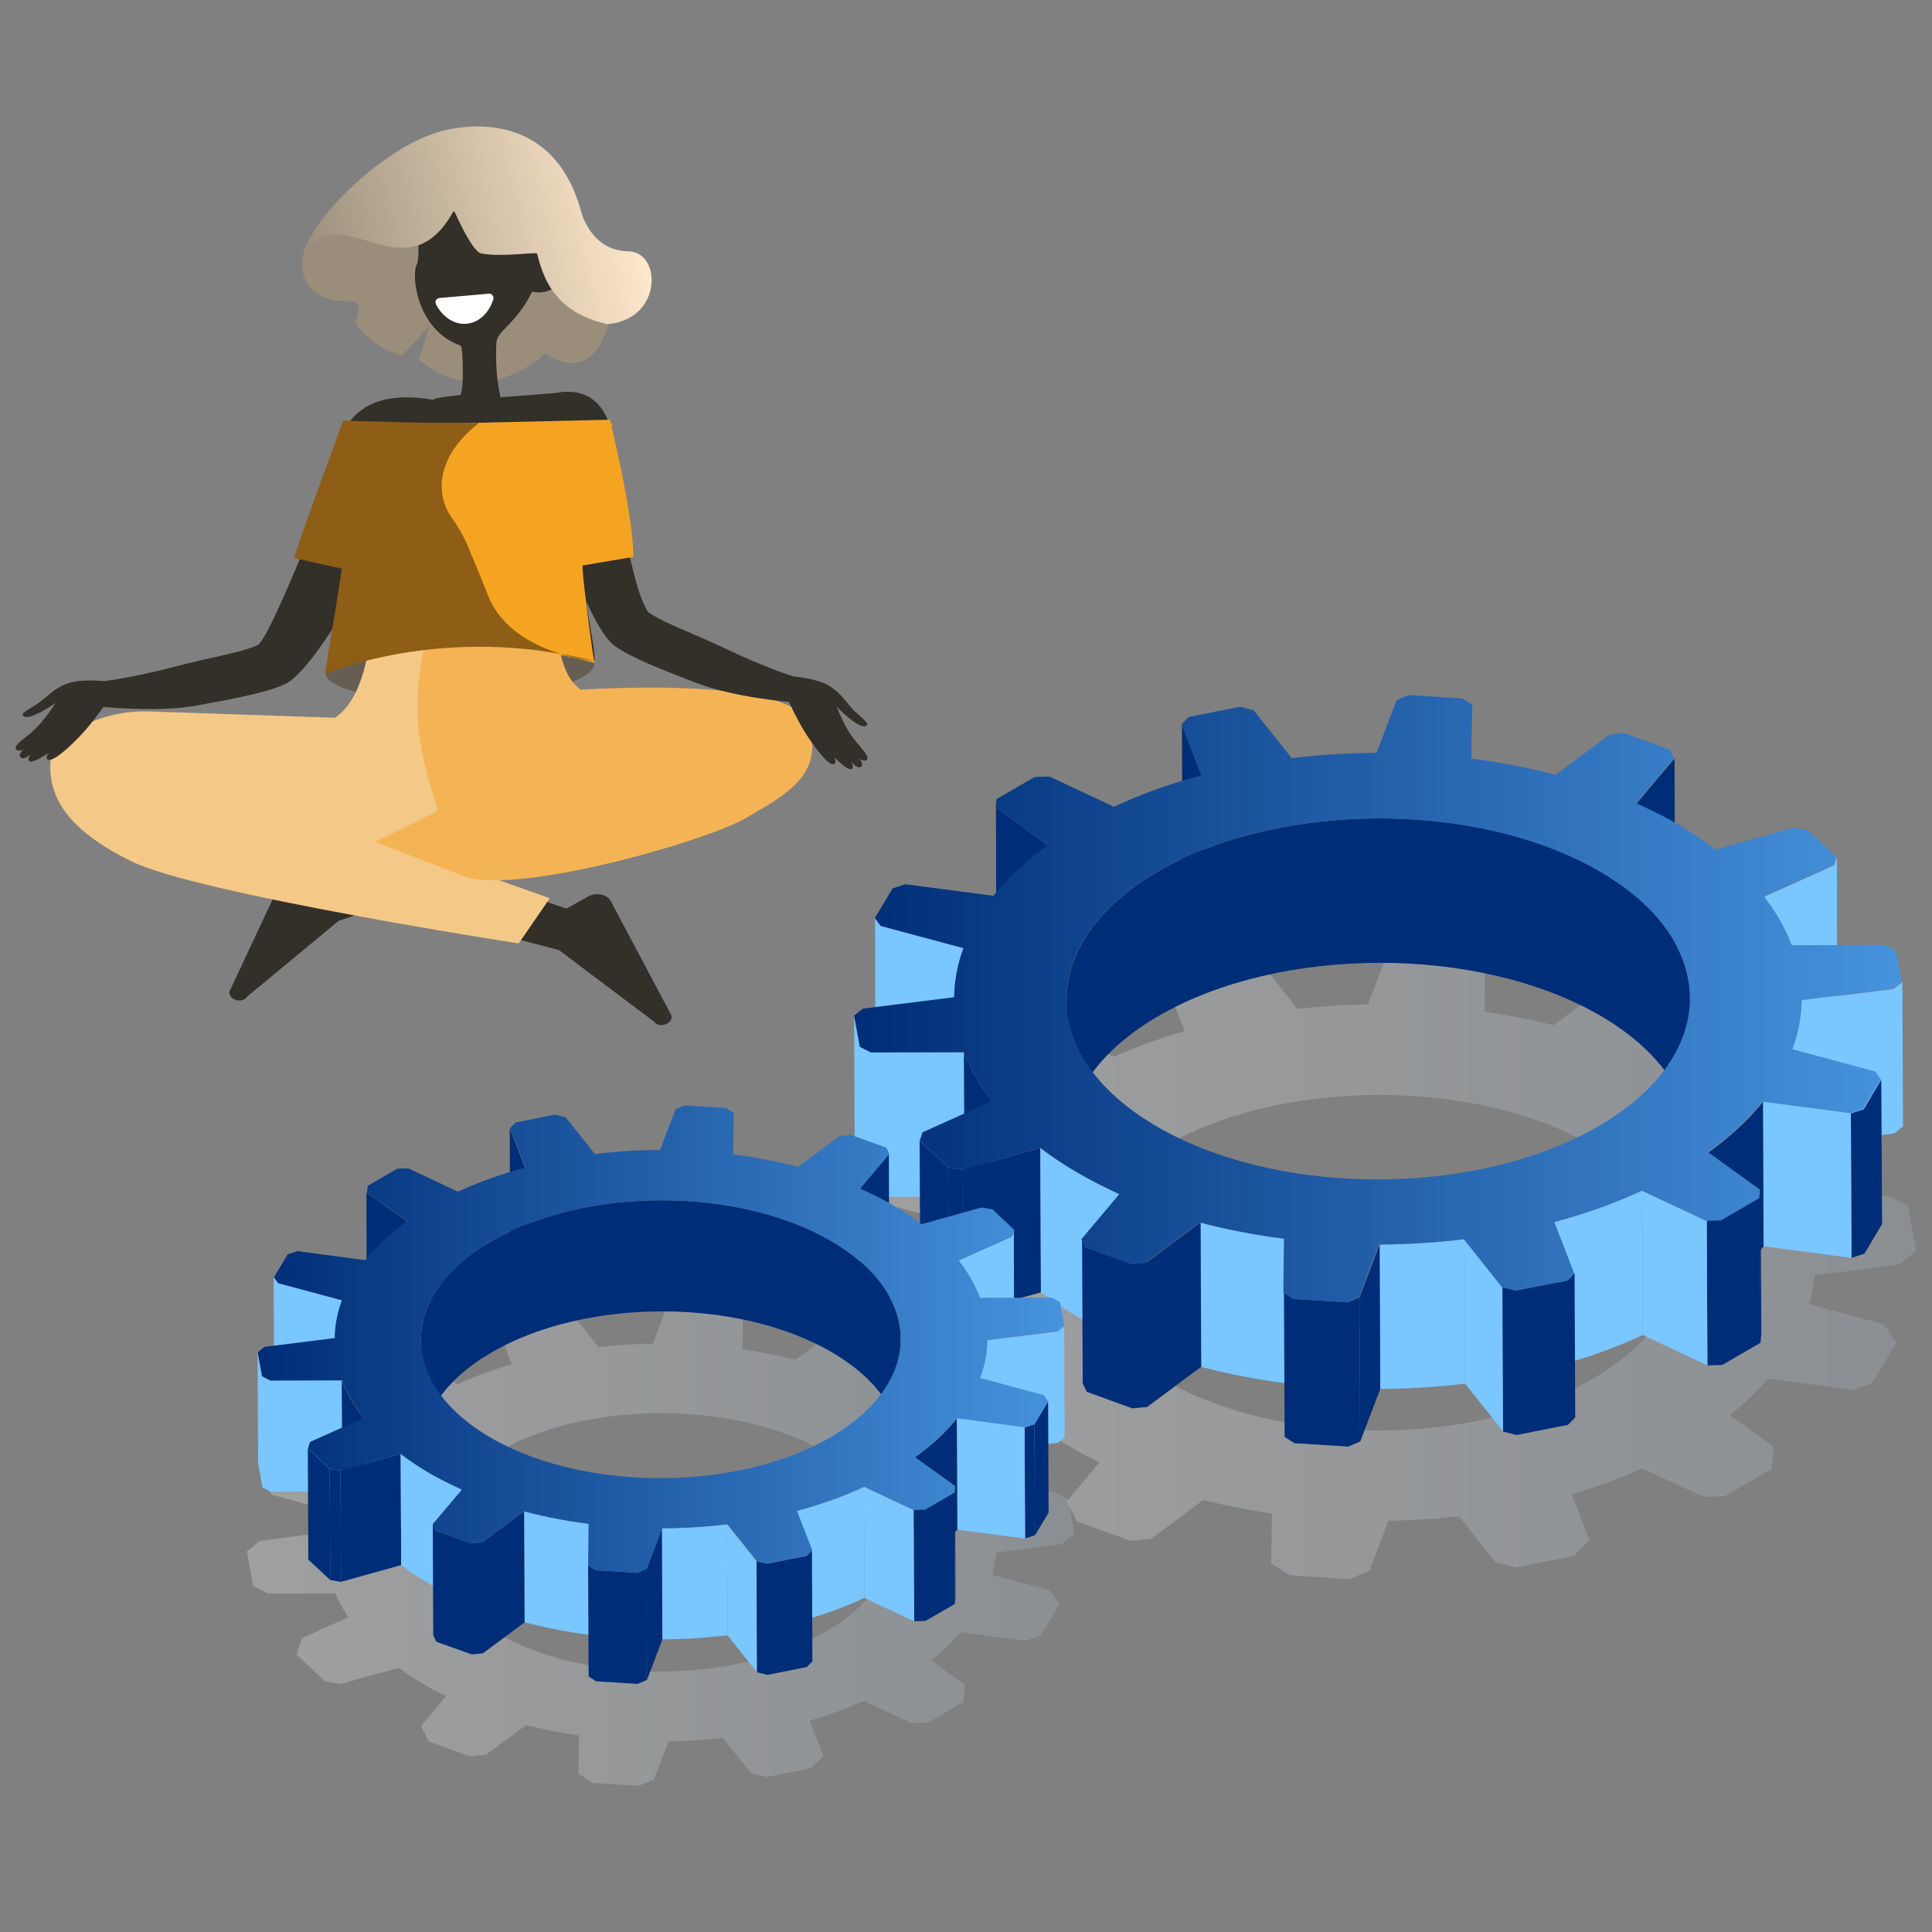 <svg xmlns="http://www.w3.org/2000/svg" viewBox="0 0 120 120"><rect x="0" y="0" width="120" height="120" fill="#808080" stroke="none"/><linearGradient id="a" gradientUnits="userSpaceOnUse" x1="52.195" y1="78.431" x2="119" y2="78.431"><stop offset="0" stop-color="#fff"/><stop offset="1" stop-color="#abbccc"/></linearGradient><path fill-opacity=".25" fill="url(#a)" d="M83.83 98.08l-3.73-.24-1.15-.74.05-3.09c-1.47-.21-2.9-.5-4.26-.84l-3.23 2.4-1.29.13-3.33-1.2-.14-.29c-.09-.19-.15-.31-.25-.5l-.24-.46 2.03-2.42c-.63-.3-1.21-.62-1.77-.94-.72-.42-1.4-.86-2.07-1.35l-4.65 1.3-.18-.03c-.33-.06-.54-.09-.87-.15l-.24-.04-2.3-2.16.42-1.33 3.76-1.69c-.42-.62-.77-1.26-1.06-1.92l-5.45.01-1.19-.62-.51-2.78.37-.29c.18-.14.7-.56.7-.56l5.24-.66c.05-.6.16-1.21.33-1.8l-4.6-1.24-.83-1.13 1.52-2.55 1.25-.4 5.21.69c.68-.8 1.48-1.56 2.38-2.28l-2.74-1.97.13-1.39 2.91-1.68 1.3-.04 3.85 1.81c1.37-.62 2.84-1.15 4.38-1.6l-1.1-2.83.97-1 3.6-.71 1.27.31 2.27 2.85c1.44-.16 2.91-.25 4.38-.28l1.18-3.1 1.22-.51 3.73.24 1.15.74-.04 3.09c1.47.21 2.9.49 4.27.84l3.23-2.4 1.29-.14 3.33 1.2.62 1.26-2.03 2.41c.63.3 1.21.61 1.77.94.72.42 1.4.86 2.07 1.35l4.65-1.3 1.29.21 2.3 2.16-.42 1.33-3.76 1.68c.42.62.77 1.26 1.05 1.92l5.45-.01 1.19.62.43 2.31.07.48-1.07.85-5.24.66c-.05.6-.16 1.21-.33 1.8l4.61 1.24.82 1.13-1.52 2.54-1.25.4-5.21-.69c-.68.8-1.48 1.56-2.38 2.28l2.73 1.96-.04.44c-.01.13-.09.94-.09.94l-2.91 1.68-1.3.04-3.83-1.76c-1.37.62-2.84 1.15-4.38 1.6l1.1 2.83-.97 1-3.6.71-1.27-.32-2.26-2.85c-1.44.16-2.91.25-4.38.28l-1.18 3.1-1.23.52zm-11.48-26.9c-3.42 1.98-5.31 4.56-5.31 7.28 0 2.7 1.85 5.26 5.23 7.22 3.52 2.05 8.24 3.17 13.28 3.17 5.04 0 9.77-1.13 13.32-3.17 3.42-1.98 5.31-4.56 5.31-7.28 0-2.7-1.85-5.26-5.23-7.22-3.52-2.05-8.24-3.17-13.28-3.17-5.04 0-9.77 1.13-13.32 3.17z"/><path fill="#002D77" d="M73.41 45.02l.04 8.97 1.23 3.16-.04-8.97zM101.65 49.91l.04 14.23 2.36-2.81-.04-14.22zM61.86 50.18l.04 14.22 3.23 2.33-.04-14.22z"/><path fill="#7AC6FF" d="M114.09 53.23c-.06.2-.1.32-.17.52l-4.32 1.94.04 14.22 4.32-1.94c.06-.2.1-.32.17-.52l-.04-14.22zM59.85 58.89l-5.14-1.38-.36-.49.04 14.22.36.49 5.14 1.38-.04-14.22z"/><path fill="#002D77" d="M71.96 54.11c7.58-4.37 19.86-4.37 27.39 0 3.74 2.17 5.61 5.02 5.62 7.88l.04 8.97c-.01-2.85-1.88-5.7-5.62-7.88-7.53-4.37-19.81-4.37-27.39 0-3.81 2.2-5.72 5.1-5.71 7.99l-.04-8.97c-.01-2.89 1.9-5.79 5.71-7.99z"/><path fill="#7AC6FF" d="M118.16 61c-.21.16-.33.26-.54.43l-5.67.71.04 8.97 5.67-.71c.21-.16.33-.26.54-.43l-.04-8.97zM59.88 65.36l-5.79.01c-.26-.13-.42-.22-.68-.35l-.36-1.94.04 8.97.36 1.94c.26.14.42.22.68.35l5.79-.01-.04-8.97z"/><path fill="#002D77" d="M61.61 68.39l.04 8.97c-.77-.98-1.34-2-1.74-3.03l-.04-8.97c.4 1.04.97 2.05 1.74 3.03zM115.76 68.9l.04 8.97 1.1-1.84-.05-8.97zM114.96 69.16l.04 8.97c.3-.1.49-.16.8-.26l-.04-8.97c-.31.1-.5.16-.8.26z"/><path fill="#7AC6FF" d="M109.5 68.44l.04 8.97 5.46.72-.04-8.97z"/><path fill="#002D77" d="M109.5 68.44l.04 8.97c-.89 1.1-2.01 2.16-3.38 3.14l-.04-8.97c1.36-.98 2.49-2.04 3.38-3.14zM57.12 70.85l.04 8.97 1.77 1.66-.04-8.97z"/><path fill="#002D77" d="M58.89 72.51l.04 8.97c.34.06.54.09.88.15l-.04-8.97c-.34-.06-.55-.1-.88-.15z"/><path fill="#002D77" d="M59.76 72.66l.04 8.96 4.85-1.35-.04-8.97z"/><path fill="#7AC6FF" d="M66.92 72.83c.84.49 1.72.93 2.64 1.34l.04 8.97c-.92-.41-1.8-.85-2.64-1.34-.84-.49-1.6-1-2.3-1.53l-.04-8.97c.7.53 1.46 1.05 2.3 1.53z"/><path fill="#002D77" d="M109.31 74.43l.04 8.97c.02-.2.03-.33.05-.53l-.04-8.97c-.02.21-.04.33-.05.53z"/><path fill="#002D77" d="M109.31 74.43l-2.38 1.38c-.35.01-.56.02-.92.03l.04 8.97c.35-.01.56-.02.92-.03l2.38-1.38-.04-8.97z"/><path fill="#7AC6FF" d="M102 73.95l.04 8.97 4.01 1.89-.04-8.97z"/><path fill="#7AC6FF" d="M102 73.95l.04 8.97c-1.7.79-3.52 1.44-5.43 1.95l-.04-8.97c1.91-.51 3.74-1.16 5.43-1.95zM79.79 76.94l.04 8.97c-1.79-.23-3.54-.57-5.23-1.01l-.04-8.97c1.69.44 3.45.77 5.23 1.01zM90.96 76.97l.04 8.97c-1.74.21-3.5.32-5.27.33l-.04-8.97c1.77-.01 3.53-.12 5.27-.33z"/><path fill="#002D77" d="M74.61 84.89l-.04-8.97-3.36 2.5c-.35.04-.56.06-.9.09l-2.85-1.03c-.09-.19-.15-.31-.25-.51l.04 8.97c.1.19.16.31.25.51l2.85 1.03c.34-.04.55-.06.9-.09l3.36-2.5z"/><path fill="#7AC6FF" d="M90.96 76.97l.04 8.97 2.37 2.98-.04-8.97z"/><path fill="#002D77" d="M97.8 79.07c-.17.18-.27.28-.45.46l-3.19.63-.84-.21.04 8.97.84.21 3.19-.63c.17-.18.27-.28.45-.46l-.04-8.97zM84.44 80.58l.04 8.97 1.25-3.28-.04-8.97z"/><path fill="#002D77" d="M84.44 80.58c-.28.12-.46.19-.74.31l-3.34-.21c-.23-.15-.38-.24-.61-.4l.04 8.97c.23.15.38.24.61.39l3.34.21c.28-.12.46-.19.74-.31l-.04-8.96z"/><linearGradient id="b" gradientUnits="userSpaceOnUse" x1="-4504.718" y1="62.042" x2="-4439.617" y2="62.042" gradientTransform="matrix(-1 0 0 1 -4386.56 0)"><stop offset="0" stop-color="#4793dd"/><stop offset="1" stop-color="#002d77"/></linearGradient><path fill="url(#b)" d="M66.92 72.83c-.84-.49-1.6-1-2.3-1.53l-4.85 1.36c-.34-.06-.54-.09-.88-.15l-1.76-1.66c.06-.2.1-.32.17-.52l4.32-1.94c-.77-.98-1.34-2-1.74-3.03l-5.79.01c-.26-.14-.42-.22-.68-.35l-.36-1.94c.21-.16.33-.26.54-.43l5.67-.71c.02-1.02.21-2.05.58-3.05l-5.14-1.38-.36-.49 1.1-1.84c.3-.1.49-.16.8-.26l5.46.72c.89-1.1 2.01-2.16 3.38-3.14l-3.24-2.33c.02-.2.03-.33.05-.53l2.38-1.38c.35-.01.56-.02.91-.03l4.01 1.88c1.7-.79 3.52-1.44 5.43-1.95l-1.23-3.17c.17-.18.28-.29.45-.46l3.18-.63.84.21 2.37 2.98c1.74-.21 3.5-.32 5.27-.33l1.25-3.28c.28-.12.46-.19.74-.31l3.34.21c.23.15.38.24.61.39l-.05 3.35c1.79.23 3.54.56 5.23 1.01l3.36-2.5c.35-.04.56-.06.9-.09l2.85 1.03c.09.19.15.31.25.51l-2.36 2.81c.92.41 1.81.85 2.64 1.34.84.49 1.6 1 2.3 1.54l4.85-1.36c.34.06.54.09.88.15l1.76 1.66c-.06.2-.1.32-.17.52l-4.32 1.94c.77.98 1.34 2 1.73 3.03l5.79-.02c.26.14.42.22.68.35l.36 1.94c-.21.16-.33.26-.54.43l-5.67.71a9.308 9.308 0 01-.58 3.05l5.14 1.38c.13.19.22.3.35.49l-1.1 1.84c-.3.1-.49.16-.8.26l-5.46-.72c-.89 1.1-2.01 2.16-3.38 3.14l3.24 2.33c-.02.2-.03.33-.05.53l-2.38 1.38c-.35.01-.56.02-.92.03l-4-1.88c-1.7.79-3.52 1.44-5.43 1.95l1.23 3.17c-.17.18-.27.28-.45.46l-3.19.63-.84-.21-2.37-2.98c-1.74.21-3.5.32-5.27.33l-1.25 3.28c-.28.12-.46.19-.74.31l-3.34-.21c-.23-.15-.38-.24-.61-.39l.04-3.35c-1.79-.23-3.54-.57-5.23-1.01l-3.36 2.5c-.35.04-.56.06-.9.09l-2.85-1.03c-.09-.19-.15-.31-.25-.51l2.36-2.81c-.88-.41-1.76-.85-2.6-1.34zm32.33-2.86c7.58-4.37 7.62-11.49.09-15.86-7.53-4.37-19.81-4.37-27.39 0-7.58 4.37-7.62 11.49-.09 15.86 7.53 4.38 19.82 4.38 27.39 0z"/><linearGradient id="c" gradientUnits="userSpaceOnUse" x1="15.326" y1="95.796" x2="66.746" y2="95.796"><stop offset="0" stop-color="#fff"/><stop offset="1" stop-color="#abbccc"/></linearGradient><path fill-opacity=".25" fill="url(#c)" d="M39.68 110.92l-2.87-.18-.88-.57.03-2.38c-1.13-.16-2.24-.38-3.28-.65l-2.49 1.85-1 .1-2.56-.92-.11-.22c-.07-.15-.12-.24-.19-.38l-.18-.36 1.56-1.86c-.48-.23-.94-.47-1.36-.72-.55-.32-1.07-.66-1.59-1.04l-3.58 1-.14-.02c-.26-.04-.41-.07-.67-.11l-.18-.03-1.77-1.66.33-1.02 2.89-1.3a9.31 9.31 0 01-.81-1.48l-4.19.01-.92-.48-.39-2.14.29-.23c.14-.11.54-.43.54-.43l4.03-.51c.04-.47.13-.93.25-1.39l-3.54-.95-.64-.87 1.17-1.96.96-.31 4.01.53c.52-.61 1.14-1.2 1.83-1.76l-2.11-1.51.1-1.07 2.24-1.29 1-.03 2.96 1.39c1.05-.47 2.18-.89 3.37-1.23l-.85-2.18.75-.77 2.77-.55.98.24 1.74 2.19c1.11-.12 2.24-.2 3.37-.21l.91-2.39.94-.39 2.87.18.88.57-.03 2.38c1.13.16 2.23.38 3.28.65l2.49-1.85 1-.1 2.56.92.47.97-1.56 1.86c.48.23.93.47 1.36.72.55.32 1.08.66 1.59 1.04l3.58-1 .99.17 1.77 1.66-.33 1.02-2.89 1.3c.32.48.59.97.81 1.48l4.19-.01.92.48.33 1.78.05.37-.82.65-4.03.51c-.04.47-.13.93-.25 1.39l3.55.95.63.87-1.17 1.96-.96.31-4.01-.53c-.53.62-1.14 1.2-1.83 1.76l2.1 1.51-.03.34-.07.73-2.22 1.28-1 .03-2.96-1.39c-1.05.47-2.18.89-3.37 1.23l.85 2.18-.75.77-2.77.55-.98-.24-1.74-2.19c-1.11.12-2.24.2-3.37.21l-.91 2.38-.94.39zm-8.84-20.7c-2.63 1.52-4.09 3.51-4.09 5.6 0 2.08 1.43 4.05 4.02 5.56 2.71 1.58 6.34 2.44 10.22 2.44 3.88 0 7.52-.87 10.25-2.44 2.63-1.52 4.09-3.51 4.09-5.6 0-2.08-1.43-4.05-4.02-5.56-2.71-1.58-6.34-2.44-10.22-2.44-3.88-.01-7.52.86-10.25 2.44z"/><path fill="#002D77" d="M31.66 70.08l.03 6.9.95 2.44-.04-6.91zM53.39 73.85l.04 10.94 1.81-2.16-.03-10.94zM22.76 74.05L22.79 85l2.5 1.79-.04-10.95z"/><path fill="#7AC6FF" d="M62.97 76.4c-.05.15-.08.25-.13.4l-3.33 1.49.03 10.95 3.33-1.49c.05-.15.08-.25.13-.4l-.03-10.95zM21.22 80.76l-3.95-1.06c-.11-.14-.17-.23-.27-.37l.03 10.95c.11.14.17.23.27.37l3.95 1.06-.03-10.95z"/><path fill="#002D77" d="M30.54 77.08c5.83-3.37 15.29-3.37 21.08 0 2.88 1.67 4.32 3.87 4.32 6.06l.03 6.9c-.01-2.2-1.45-4.39-4.32-6.06-5.79-3.37-15.25-3.37-21.08 0-2.93 1.69-4.4 3.92-4.39 6.15l-.03-6.9c-.01-2.23 1.45-4.46 4.39-6.15z"/><path fill="#7AC6FF" d="M66.1 82.38l-.41.33-4.37.55.03 6.9 4.37-.55c.16-.13.26-.2.41-.33l-.03-6.9zM21.24 85.74l-4.45.01c-.2-.1-.32-.17-.52-.27L16 83.99l.03 6.9.27 1.49c.2.1.32.17.52.27l4.45-.01-.03-6.9z"/><path fill="#002D77" d="M22.57 88.07l.03 6.9a9.21 9.21 0 01-1.34-2.33l-.03-6.9c.31.79.75 1.58 1.34 2.33zM64.25 88.46l.03 6.91.85-1.42-.03-6.9z"/><path fill="#002D77" d="M63.64 88.66l.03 6.9c.23-.08.38-.12.61-.2l-.03-6.9c-.23.08-.38.13-.61.2z"/><path fill="#7AC6FF" d="M59.43 88.1l.03 6.91 4.21.56-.03-6.91z"/><path fill="#002D77" d="M59.43 88.1l.03 6.9c-.68.85-1.55 1.66-2.6 2.42l-.03-6.9c1.05-.75 1.92-1.57 2.6-2.42zM19.12 89.96l.03 6.91 1.36 1.27-.03-6.9z"/><path fill="#002D77" d="M20.48 91.24l.03 6.9c.26.04.42.07.67.11l-.03-6.9c-.26-.04-.42-.07-.67-.11z"/><path fill="#002D77" d="M21.15 91.35l.03 6.9 3.74-1.04-.04-6.9z"/><path fill="#7AC6FF" d="M26.66 91.49c.65.38 1.33.72 2.03 1.03l.03 6.9c-.71-.31-1.39-.66-2.03-1.03-.65-.38-1.23-.77-1.77-1.18l-.03-6.9c.54.41 1.12.8 1.77 1.18z"/><path fill="#002D77" d="M59.28 92.72l.03 6.9c.01-.16.03-.25.04-.41l-.03-6.9c-.01.16-.02.25-.04.41z"/><path fill="#002D77" d="M59.28 92.72l-1.83 1.06c-.27.01-.43.01-.7.02l.03 6.9c.27-.01.43-.01.7-.02l1.83-1.06-.03-6.9z"/><path fill="#7AC6FF" d="M53.66 92.35l.03 6.9 3.09 1.45-.04-6.9z"/><path fill="#7AC6FF" d="M53.66 92.35l.03 6.9c-1.31.61-2.71 1.11-4.18 1.5l-.03-6.9a24.9 24.9 0 004.18-1.5zM36.57 94.64l.03 6.9a32.47 32.47 0 01-4.02-.78l-.03-6.9c1.29.35 2.64.61 4.02.78zM45.16 94.67l.03 6.9c-1.34.16-2.7.25-4.05.25l-.03-6.9c1.36 0 2.72-.08 4.05-.25z"/><path fill="#002D77" d="M32.58 100.77l-.03-6.9-2.59 1.92c-.27.03-.43.04-.69.07l-2.2-.79c-.07-.15-.12-.24-.19-.39l.03 6.9c.08.15.12.24.19.39l2.2.79c.26-.03.43-.04.69-.07l2.59-1.92z"/><path fill="#7AC6FF" d="M45.16 94.67l.03 6.91 1.83 2.29-.03-6.9z"/><path fill="#002D77" d="M50.43 96.29c-.13.14-.21.22-.34.35l-2.45.49c-.25-.06-.4-.1-.65-.16l.03 6.9c.25.06.4.1.65.16l2.45-.49c.13-.14.21-.22.34-.35l-.03-6.9zM40.15 97.45l.03 6.91.96-2.53-.03-6.9zM40.15 97.45c-.22.09-.35.15-.57.24L37 97.53c-.18-.12-.29-.19-.47-.3l.03 6.9c.18.12.29.19.47.3l2.57.16c.22-.09.35-.15.57-.24l-.02-6.9z"/><linearGradient id="d" gradientUnits="userSpaceOnUse" x1="-4452.658" y1="83.182" x2="-4402.549" y2="83.182" gradientTransform="matrix(-1 0 0 1 -4386.56 0)"><stop offset="0" stop-color="#4793dd"/><stop offset="1" stop-color="#002d77"/></linearGradient><path fill="url(#d)" d="M26.66 91.49c-.65-.38-1.23-.77-1.77-1.18l-3.73 1.04c-.26-.04-.42-.07-.67-.11l-1.36-1.28c.05-.15.08-.25.13-.4l3.33-1.49a9.21 9.21 0 01-1.34-2.33l-4.45.01c-.2-.1-.32-.17-.52-.27l-.27-1.49c.16-.13.26-.2.41-.33l4.37-.55c.01-.79.16-1.57.45-2.35l-3.95-1.06c-.11-.14-.17-.23-.27-.37l.85-1.42c.23-.08.38-.12.61-.2l4.21.56c.68-.85 1.55-1.66 2.6-2.42l-2.49-1.79c.01-.16.03-.25.04-.41l1.83-1.06c.27-.01.43-.01.7-.02l3.08 1.45c1.31-.61 2.71-1.11 4.18-1.5l-.95-2.44c.13-.14.21-.22.35-.36l2.45-.49c.25.06.4.1.65.16l1.82 2.29c1.34-.16 2.7-.25 4.05-.25l.96-2.53c.22-.09.35-.15.57-.24l2.57.16c.18.12.29.19.47.3l-.03 2.58c1.38.18 2.73.43 4.03.78l2.59-1.92c.27-.03.43-.04.69-.07l2.2.79c.07.15.12.24.19.39l-1.82 2.16c.71.31 1.39.65 2.04 1.03.65.38 1.23.77 1.77 1.18L60.96 75c.26.04.42.07.68.11L63 76.39c-.05.15-.08.25-.13.4l-3.33 1.49c.59.75 1.03 1.54 1.33 2.33l4.45-.01c.2.1.32.17.52.27l.27 1.49-.41.33-4.37.55c-.01.79-.16 1.57-.45 2.35l3.95 1.06c.1.14.17.23.27.38l-.85 1.42c-.23.08-.38.12-.61.2l-4.2-.56c-.68.85-1.55 1.66-2.6 2.42l2.49 1.79c-.01.16-.02.25-.04.41l-1.83 1.06c-.27.01-.43.01-.7.02l-3.08-1.45c-1.31.61-2.71 1.11-4.18 1.5l.95 2.44c-.13.14-.21.22-.34.35l-2.45.49c-.25-.06-.4-.1-.65-.16l-1.82-2.29c-1.34.16-2.7.25-4.05.25l-.96 2.53c-.22.09-.35.15-.57.24L37 97.53c-.18-.12-.29-.19-.47-.3l.03-2.58a32.47 32.47 0 01-4.02-.78l-2.59 1.92c-.27.03-.43.04-.69.07l-2.2-.79c-.07-.15-.12-.24-.19-.39l1.82-2.16c-.71-.32-1.39-.66-2.03-1.03zm24.89-2.2c5.83-3.37 5.86-8.84.07-12.21-5.79-3.37-15.25-3.37-21.08 0-5.83 3.37-5.86 8.84-.07 12.21 5.79 3.36 15.25 3.36 21.08 0z"/><path fill="#9A8E7A" d="M33.37 15.75c-.03-.11-2.36-.22-3.46-1.03-.76-.56-1.58-1.74-1.6-1.74-3.07 4.72-6.43.1-8.57 1.92-.66.56-.97 1.07-.98 1.6.06 1.03.73 2.32 3.08 2.2.84-.04.22 1.32.22 1.32.97 1.58 2.92 2.08 2.92 2.08l1.69-1.87-.64 2.11c4.03 3.36 7.84-.4 7.84-.4.09.06.18.12.26.17 0 0 .01 0 .01.01.08.05.17.09.24.13.01 0 .01.01.02.01.08.04.15.07.23.1.01 0 .02.01.02.01.07.03.14.05.21.07.01 0 .02.01.03.01.07.02.13.04.2.05.01 0 .02 0 .03.01l.19.03h.03c.06.01.12.01.18.01h.03c.06 0 .11 0 .17-.01h.03l.16-.03c.01 0 .02 0 .02-.01.05-.01.1-.03.15-.04.01 0 .01-.01.02-.01.05-.02.1-.04.14-.06.01 0 .01-.01.02-.01.05-.02.09-.05.14-.07.01 0 .01-.01.02-.01.04-.03.09-.05.13-.08l.01-.01c.04-.03.08-.06.12-.1l.01-.01c.04-.03.08-.07.12-.11.04-.04.08-.08.11-.12.04-.04.07-.08.1-.12 0 0 0-.01.01-.01l.09-.12.01-.01c.03-.04.06-.08.08-.12 0-.01.01-.01.01-.02.03-.04.05-.08.07-.12 0-.01.01-.01.01-.02.02-.04.05-.08.07-.12 0-.01.01-.01.01-.02l.06-.12c0-.01.01-.01.01-.02.02-.04.04-.08.05-.12 0-.01.01-.01.01-.02.02-.04.03-.08.05-.11 0-.01 0-.01.01-.02.01-.04.03-.07.04-.11 0-.01 0-.01.01-.02.01-.03.02-.07.04-.1 0 0 0-.01.01-.01l.03-.09v-.01c.01-.03.02-.06.03-.08v-.01c.01-.03.02-.05.02-.07v-.01c.01-.02.01-.04.02-.06.01-.04.02-.07.02-.08-3.46-.72-4.09-3.08-4.42-4.38z"/><path fill="#332F29" d="M34.64 16.11c-.29-.25-.58-.33-.85-.31 0-.04.01-.08.01-.11.01-.06.01-.12.02-.17-2.97.18-4.62-1.24-5.51-2.66-.45.65-1.17 1.39-2.33 2.18.02.3.03 1.17-.09 1.38-.36.64-.03 4.07 2.72 5.05.16.06.22 2.98-.04 3.07 0 0-1.84.18-1.65.31 2.51 1.73 4.31.34 4.3.31-.53-1.71-.4-3.74-.38-3.95.08-.67 1.3-1.19 2.21-3.1 1.54.37 2.42-1.27 1.59-2z"/><linearGradient id="e" gradientUnits="userSpaceOnUse" x1="-327.559" y1="984.089" x2="-306.576" y2="984.089" gradientTransform="rotate(-13.493 -4240.47 -964.073)"><stop offset="0" stop-color="#9a8e7a"/><stop offset="1" stop-color="#ffe8cc"/></linearGradient><path fill="url(#e)" d="M39.03 15.61c-2.38-.03-2.95-2.52-2.95-2.52-1.99-7.17-8.85-4.89-8.85-4.89-3.65 1.07-8.6 5.95-8.48 8.29v.02c.02-.53.3-1.08.98-1.6 2.12-1.63 5.78 3.07 8.44-1.8.02-.01.07.1.09.09 0 0 1.05 2.42 1.62 2.54 1.16.25 3.45-.1 3.48.01.33 1.3.96 3.66 4.41 4.39 0 .01-.01.04-.02.08.02-.06.02-.09.02-.09 3.4-.32 3.33-4.49 1.26-4.52z"/><path fill="#FFF" d="M30.37 18.24l-3.09.27c-.18.02-.29.22-.2.39.4.78 1.13 1.28 1.9 1.21.77-.07 1.4-.68 1.66-1.52.05-.18-.09-.37-.27-.35z"/><path fill="#332F29" d="M23.42 41.74c-.96-.39-1.89-.84-2.86-1.22.61-3.65 2.26-13.35 2.79-14.23 1.22-2.03 4.18-1.33 4.18-1.33l7.21-.57s.9 6.18 1.54 11.85 1.55 5.2-1.45 5.37c-3 .17-4.5 1.66-5.25 1.84-.75.18-2.15-.76-3.27-.77-1.06-.01-.78-.67-2.32-.28a.935.935 0 00-.57-.66z"/><ellipse transform="rotate(-2.029 28.592 41.534)" fill="#665E52" cx="28.56" cy="41.49" rx="8.36" ry="2"/><path fill="#332F29" d="M29.75 57.71l-2.02-3.88 7.45 2.61 1.3-.73c.57-.34 1.33-.15 1.51.36l3.72 7.01c.1.51-.77.82-1.08.38l-5.91-4.45-4.97-1.3zM25.92 55.56l1.77-3.99-7.27 3.08-1.34-.65c-.59-.3-1.34-.07-1.49.46l-3.34 7.13c-.07.52.82.77 1.1.31l5.69-4.71 4.88-1.63z"/><path fill="#F4C887" d="M3.13 47.35c.05-.96.94-1.7 1.93-2.22 1.3-.68 2.76-.99 4.23-.94l11.52.39c1.71-1.13 2.05-4.21 2.05-4.21 2.14-.79 3.55-.97 3.55-.97l2.7 12.16-2.18 1.47-.18-.03v.03l-.02-.03c-.38-.06-.73-.13-1.02-.21l-1.22-.43s.44.23 1.22.43l8.44 3-1.93 2.81s-19.98-3.09-24.03-5.09c-3.97-1.94-5.17-3.96-5.06-6.16z"/><path fill="#F4B456" d="M27.18 50.37c-.55-2.18-2-5.43-.77-10.41 0 0 2.6-6.74 8.15-4.34 0 0-.56 5.89 1.52 7.22 2.41-.15 13.22-.65 14.13 2.14 1.03 3.15-1.41 4.38-3.88 5.83-2.47 1.44-13.81 4.68-17.36 3.68l-5.67-2.2 3.88-1.92z"/><path fill="#332F29" d="M38.69 32.72c.35 1.32.82 4.19 1.57 5.3 1 .7 2.63 1.24 4.82 2.28 2.68 1.28 4.52 1.82 4.52 1.82s.08 1.24-.33 1.5c0 0-3.53-.26-5.95-1.18-1.85-.7-4.69-1.79-5.41-2.56-2.12-2.27-4.84-12.26-4.84-12.26-.32-1.61 1.6-3.24 1.6-3.24 4.52-.65 3.39 5.96 4.02 8.34zM51.29 43.83v-.15c.31-.01.72-.16.73-.16l.05.14c-.02.01-.44.16-.78.17z"/><path fill="#332F29" d="M51.57 42.64c-.79-.52-2.31-.62-2.31-.62l-.58.86s.65 1.52 1.28 2.54 1.52 2.17 1.84 2.04c.12-.05.12-.28 0-.45.24.25.91.89 1.11.75.11-.08.06-.3-.05-.46.26.29.47.45.64.31.17-.15-.12-.5-.12-.5s.32.25.47.07c.18-.22-.44-.78-.85-1.33-.58-.76-1.03-1.95-1.03-1.95 1.09 1.1 1.75 1.39 1.89 1.12.08-.15-.57-.62-.89-.96-.45-.49-.73-.98-1.4-1.42z"/><path fill="#F5A422" d="M37.88 26.07s1.46 5.87 1.46 8.52l-3.43.58-1.81-5.35-10.59-3.42 14.37-.33z"/><path fill="#332F29" d="M20.41 30.4c-.58 1.24-3.42 8.7-4.36 9.65-1.11.51-2.81.73-5.16 1.35-2.87.76-4.78.95-4.78.95s-.31 1.2.04 1.53c0 0 3.52.4 6.07-.06 1.95-.35 4.94-.89 5.79-1.51 2.5-1.83 7.03-11.15 7.03-11.15.61-1.52 2.48-6.21 2.48-6.21-7.35-1.6-6.62 4.41-7.11 5.45zM4.14 43.71l.03-.14c-.31-.07-.68-.29-.69-.29l-.07.12c.02.01.4.24.73.31z"/><path fill="#332F29" d="M4.09 42.49c.88-.36 2.38-.18 2.38-.18l.41.95s-.92 1.37-1.73 2.26c-.8.88-1.9 1.85-2.19 1.66-.11-.08-.06-.3.08-.44-.28.2-1.06.7-1.23.53-.1-.1 0-.31.14-.44-.31.24-.55.36-.69.19-.14-.18.21-.47.21-.47s-.36.18-.48-.02c-.14-.25.57-.68 1.09-1.15.71-.64 1.37-1.72 1.37-1.72-1.25.87-1.95 1.04-2.04.74-.05-.16.68-.5 1.05-.78.52-.39.89-.83 1.63-1.13z"/><path fill="#F5A422" d="M20.35 41.78c.46-3.61 1.99-15.01 2.99-15.33.13-.04 14.72-.12 14.72-.12s-2.46 4.4-1.78 10.06c.46 3.86.64 4.78.64 4.78-9.45-2.39-13.86-.92-15.61.12-.24.12-.94.49-.96.49z"/><path fill="#8E5D16" d="M18.26 34.66c.8-2.47 3.06-8.53 3.06-8.53l4.6.12 3.83.02c-3.17 2.5-2.35 4.93-1.77 5.77.42.6.8 1.22 1.08 1.89.3.71.72 1.71 1.26 3.07 1.43 3.62 6.6 4.06 6.6 4.06-9.45-2.39-16.7.8-16.72.8.17-1.35.65-3.99 1.04-6.54l-2.98-.66z"/></svg>